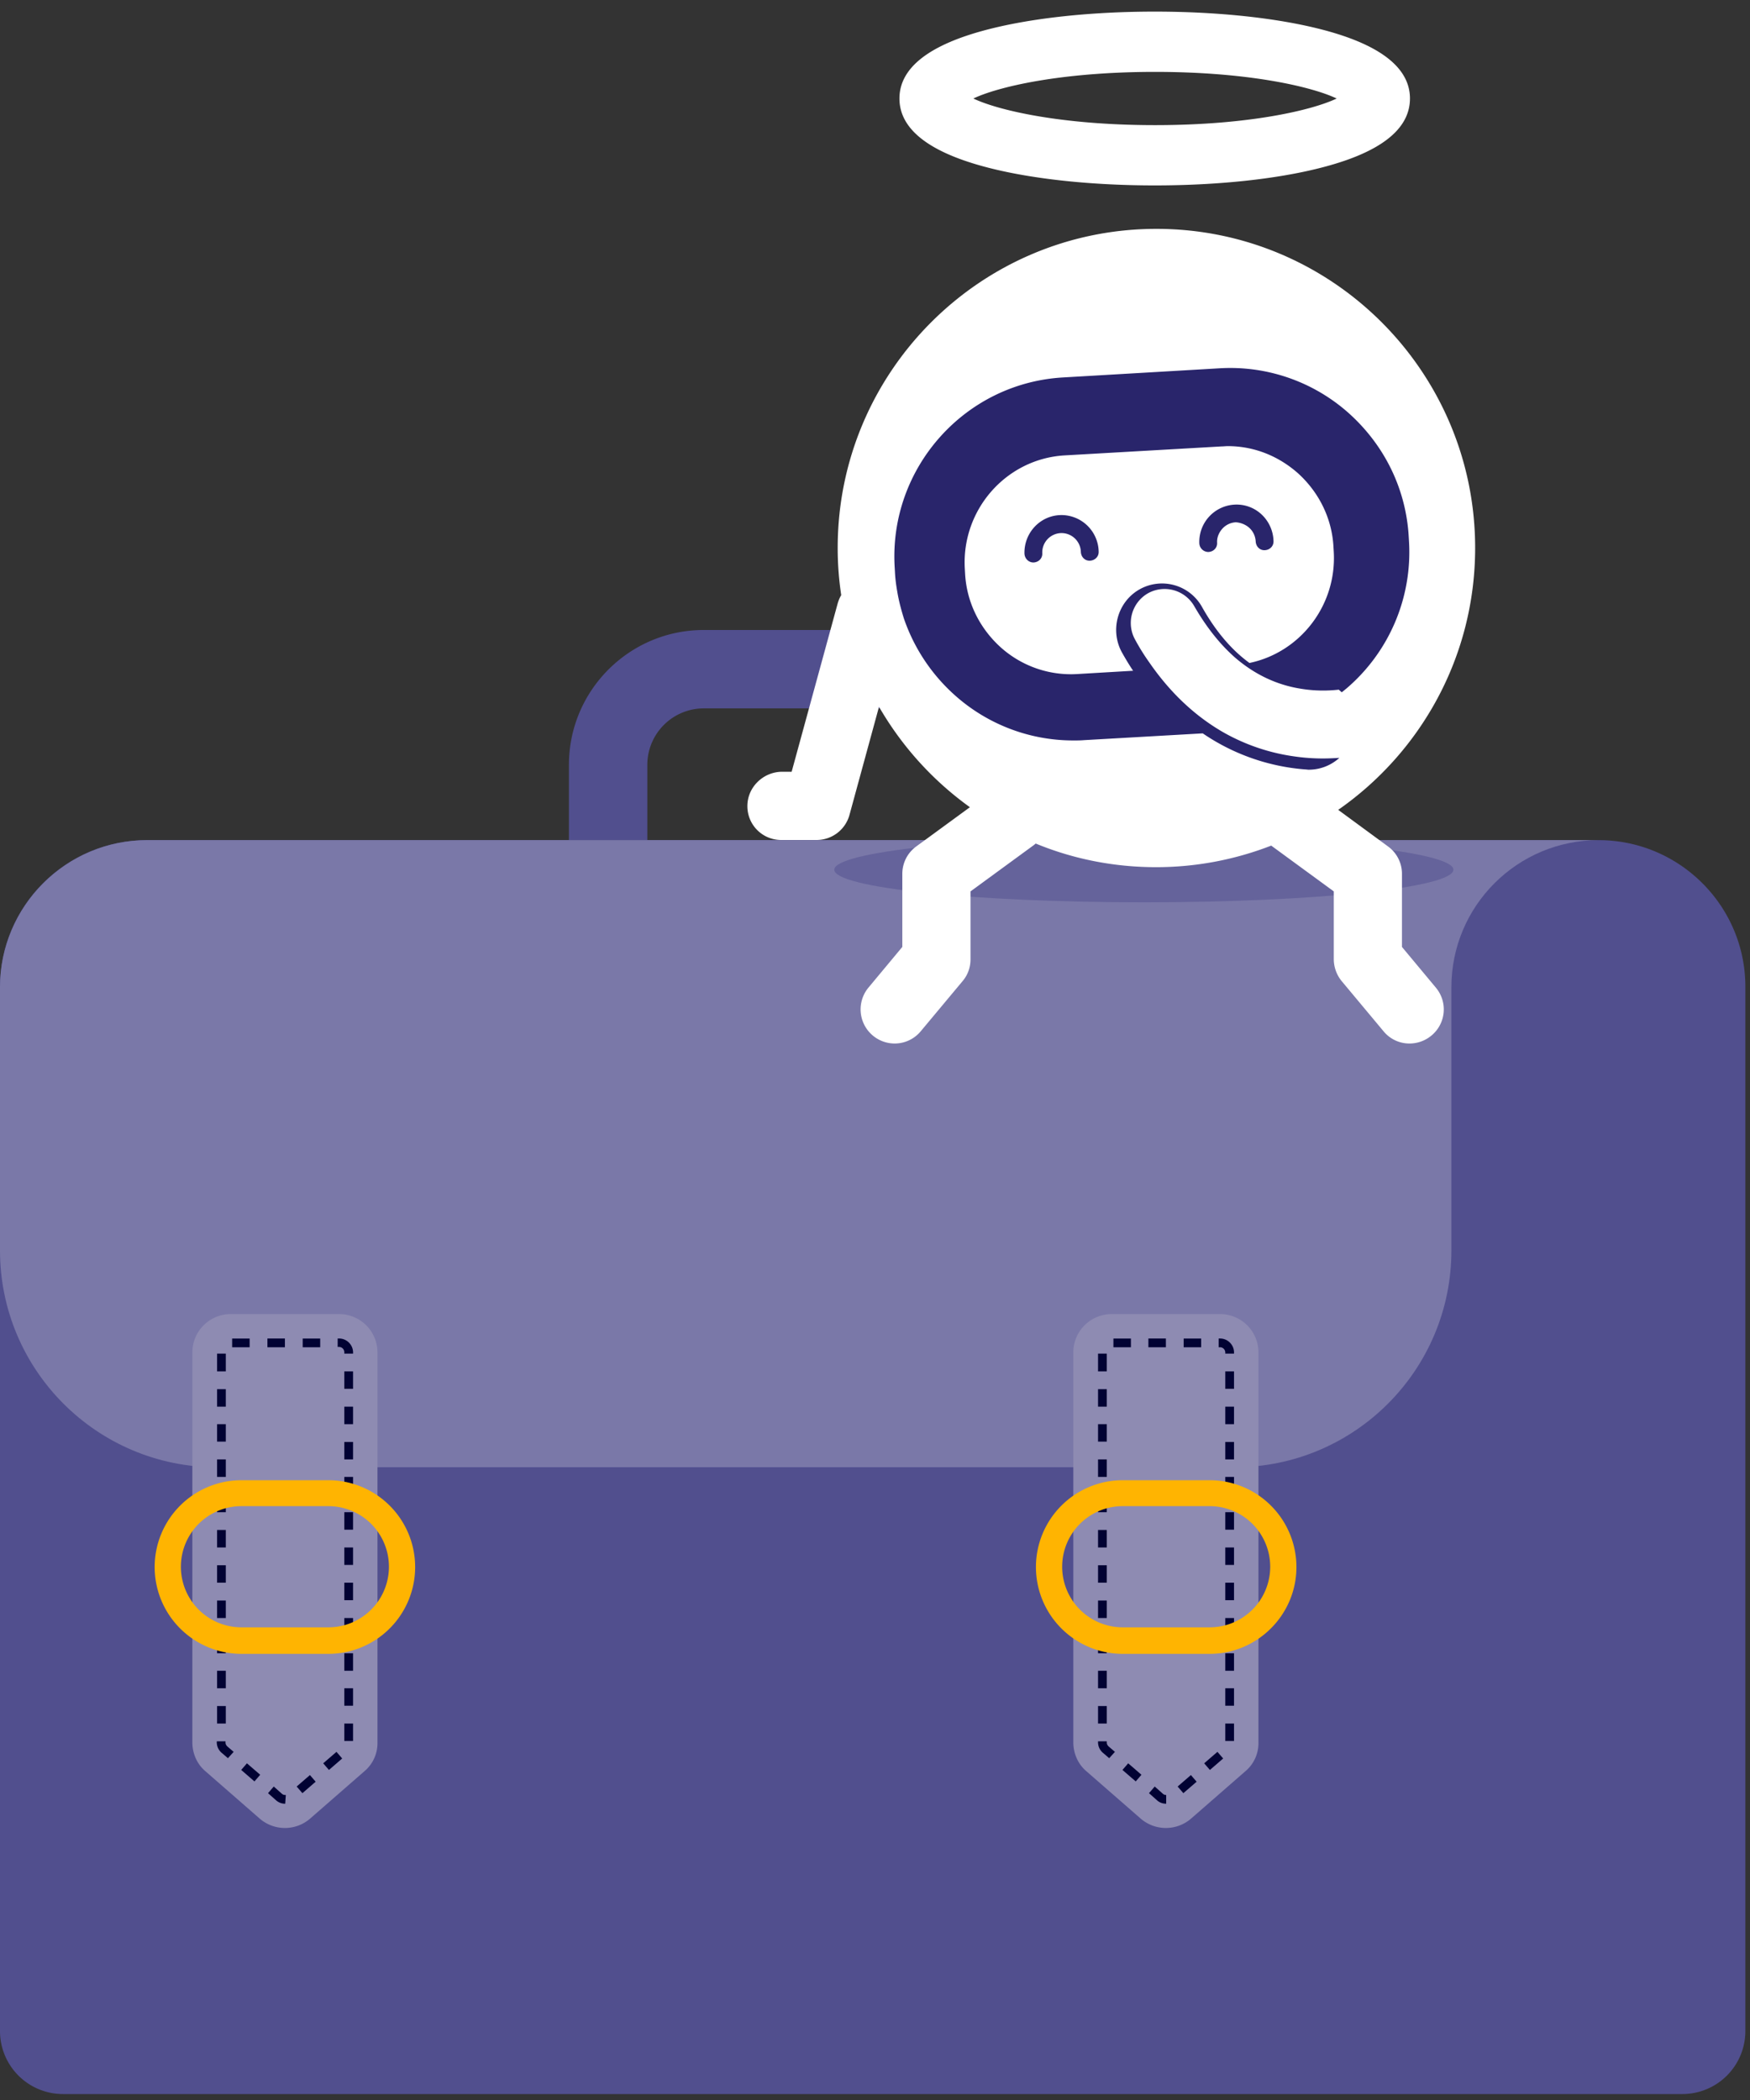<svg xmlns="http://www.w3.org/2000/svg" width="135" height="162" fill="none"><rect width="100%" height="100%" fill="#333333" stroke="none"/><path fill="#514F8E" d="M82.264 67.974h-6.047v-8.978a4.358 4.358 0 00-4.35-4.35H54.286a4.358 4.358 0 00-4.35 4.35v8.978h-6.047v-8.978c0-5.721 4.652-10.396 10.397-10.396h17.583c5.721 0 10.396 4.651 10.396 10.396v8.978z"/><path fill="#514F8E" d="M123.315 64.81H11.35C5.07 64.81 0 69.904 0 76.16v80.52a4.859 4.859 0 004.861 4.861h124.92a4.859 4.859 0 004.861-4.861V76.16c.023-6.256-5.071-11.35-11.327-11.35z"/><path fill="#7A78A8" d="M0 76.16v20.305c0 9.233 7.49 16.723 16.723 16.723h78.52c9.233 0 16.722-7.49 16.722-16.723V76.16c0-6.28 5.094-11.35 11.35-11.35H11.35C5.094 64.81 0 69.904 0 76.16z"/><path fill="#8E8BB2" d="M28.12 136.632l-4.187 3.652a2.973 2.973 0 01-3.908 0l-4.186-3.652c-.652-.558-1-1.372-1-2.233v-30.073a2.957 2.957 0 012.953-2.953h8.373a2.957 2.957 0 012.954 2.953v30.096a2.824 2.824 0 01-1 2.21z"/><path fill="#010233" d="M22.002 139.144a1.04 1.04 0 01-.697-.256l-.628-.558.442-.512.627.558a.35.35 0 00.256.093h.047l-.047.675zm1.326-.814l-.442-.512 1.023-.884.442.512-1.023.884zm-3.698-.907l-1.023-.884.442-.512 1.023.884-.442.512zm5.745-.884l-.442-.512 1.023-.884.442.512-1.023.884zm-7.792-.907l-.488-.419a1.064 1.064 0 01-.372-.791v-.093h.674v.093c0 .117.047.21.14.303l.488.418-.442.489zm9.652-1.326h-.674v-1.349h.674v1.349zm-9.815-1.349h-.674v-1.349h.674v1.349zm9.815-1.372h-.674v-1.349h.674v1.349zm-9.815-1.349h-.674v-1.349h.674v1.349zm9.815-1.349h-.674v-1.349h.674v1.349zm-9.815-1.349h-.674v-1.349h.674v1.349zm9.815-1.372h-.674v-1.349h.674v1.349zm-9.815-1.349h-.674v-1.349h.674v1.349zm9.815-1.373h-.674v-1.349h.674v1.349zm-9.815-1.349h-.674v-1.348h.674v1.348zm9.815-1.372h-.674v-1.349h.674v1.349zm-9.815-1.349h-.674v-1.349h.674v1.349zm9.815-1.372h-.674v-1.349h.674v1.349zm-9.815-1.349h-.674v-1.349h.674v1.349zm9.815-1.372h-.674v-1.349h.674v1.349zm-9.815-1.349h-.674v-1.349h.674v1.349zm9.815-1.349h-.674v-1.349h.674v1.349zm-9.815-1.372h-.674v-1.349h.674v1.349zm9.815-1.349h-.674v-1.349h.674v1.349zm-9.815-1.349h-.674v-1.349h.674v1.349zm9.815-1.373h-.674v-1.349h.674v1.349zm-9.815-1.349h-.674v-1.372h.674v1.372zm9.815-1.372h-.674v-.116a.407.407 0 00-.395-.395h-.117v-.652h.117c.58 0 1.07.489 1.07 1.07v.093zm-2.535-.488h-1.349v-.675h1.35v.675zm-2.721 0H20.63v-.675h1.349v.675zm-2.721 0h-1.35v-.675h1.35v.675z"/><path fill="#FFB401" d="M25.328 127.584H18.63a6.7 6.7 0 01-6.699-6.698 6.7 6.7 0 016.699-6.698h6.698a6.7 6.7 0 016.698 6.698 6.7 6.7 0 01-6.698 6.698zm-6.698-11.396a4.675 4.675 0 000 9.35h6.698a4.675 4.675 0 000-9.35H18.63z"/><path fill="#8E8BB2" d="M96.08 136.632l-4.187 3.652a2.973 2.973 0 01-3.907 0l-4.187-3.652c-.65-.558-1-1.372-1-2.233v-30.073a2.957 2.957 0 012.954-2.953h8.373a2.957 2.957 0 012.954 2.953v30.096a2.824 2.824 0 01-1 2.21z"/><path fill="#010233" d="M89.963 139.144c-.186 0-.465-.047-.698-.256l-.628-.558.442-.512.628.558a.35.35 0 00.256.093v.675zm1.325-.814l-.441-.512 1.023-.884.442.512-1.024.884zm-3.674-.907l-1.024-.884.442-.512 1.023.884-.441.512zm5.721-.884l-.442-.512 1.023-.884.443.512-1.024.884zm-7.768-.907l-.489-.419a1.064 1.064 0 01-.372-.791v-.093h.675v.093c0 .117.046.21.14.303l.488.418-.442.489zm9.629-1.326h-.675v-1.349h.675v1.349zm-9.815-1.349h-.675v-1.349h.675v1.349zm9.815-1.372h-.675v-1.349h.675v1.349zm-9.815-1.349h-.675v-1.349h.675v1.349zm9.815-1.349h-.675v-1.349h.675v1.349zm-9.815-1.349h-.675v-1.349h.675v1.349zm9.815-1.372h-.675v-1.349h.675v1.349zm-9.815-1.349h-.675v-1.349h.675v1.349zm9.815-1.373h-.675v-1.349h.675v1.349zm-9.815-1.349h-.675v-1.348h.675v1.348zm9.815-1.372h-.675v-1.349h.675v1.349zm-9.815-1.349h-.675v-1.349h.675v1.349zm9.815-1.372h-.675v-1.349h.675v1.349zm-9.815-1.349h-.675v-1.349h.675v1.349zm9.815-1.372h-.675v-1.349h.675v1.349zm-9.815-1.349h-.675v-1.349h.675v1.349zm9.815-1.349h-.675v-1.349h.675v1.349zm-9.815-1.372h-.675v-1.349h.675v1.349zm9.815-1.349h-.675v-1.349h.675v1.349zm-9.815-1.349h-.675v-1.349h.675v1.349zm9.815-1.373h-.675v-1.349h.675v1.349zm-9.815-1.349h-.675v-1.372h.675v1.372zm9.815-1.372h-.675v-.093a.407.407 0 00-.395-.395h-.116v-.675h.116c.581 0 1.07.489 1.07 1.07v.093zm-2.535-.488h-1.35v-.675h1.35v.675zm-2.722 0H88.59v-.675h1.35v.675zm-2.698 0h-1.349v-.675h1.35v.675z"/><path fill="#FFB401" d="M93.312 127.584h-6.698a6.7 6.7 0 01-6.699-6.698 6.7 6.7 0 016.699-6.698h6.698a6.7 6.7 0 016.698 6.698c0 3.698-3.023 6.698-6.698 6.698zm-6.698-11.396a4.675 4.675 0 000 9.35h6.698a4.675 4.675 0 000-9.35h-6.698z"/><circle r="20.948" fill="#29256B" transform="matrix(-1 0 0 1 89.496 44.469)"/><path fill="#fff" d="M92.723 46.816a3.534 3.534 0 00-4.831-1.342c-1.695.972-2.29 3.17-1.328 4.882.274.486.55.948.847 1.388L83.06 52a8.107 8.107 0 01-5.885-2.083c-1.626-1.48-2.61-3.494-2.725-5.669l-.023-.393c-.252-4.535 3.183-8.445 7.671-8.723l12.137-.694c.16 0 .32-.023.48-.023 1.993 0 3.894.74 5.428 2.105 1.626 1.481 2.61 3.494 2.725 5.67l.023.392c.229 4.142-2.611 7.752-6.504 8.561-1.397-1.018-2.61-2.452-3.664-4.326zm-10.922-7.08c-1.58.046-2.817 1.388-2.771 2.984.023.37.32.671.687.671h.023c.389-.023.687-.324.664-.717a1.495 1.495 0 011.442-1.55 1.493 1.493 0 011.534 1.457c.023.394.321.695.71.671.39-.023.687-.323.664-.717a2.878 2.878 0 00-2.954-2.8zm14.586.995c.298.277.458.647.481 1.04.023.394.32.695.71.672.39-.023.687-.324.664-.718a2.918 2.918 0 00-.893-2.013 2.814 2.814 0 00-2.06-.786 2.877 2.877 0 00-2.77 2.985.7.7 0 00.685.67h.023c.39-.023.687-.323.664-.717-.023-.393.138-.786.412-1.087a1.499 1.499 0 011.03-.486c.39.023.78.185 1.054.44zm5.513-27.79c-3.458.887-8.014 1.362-12.822 1.362-4.809 0-9.365-.475-12.823-1.362C71.7 11.773 69.386 9.98 69.386 7.6s2.313-4.173 6.87-5.341C79.712 1.372 84.268.896 89.077.896c4.808 0 9.364.476 12.822 1.363 4.556 1.167 6.869 2.962 6.869 5.34 0 2.38-2.29 4.174-6.869 5.342zM89.1 5.546c-7.304 0-12.158 1.167-14.012 2.054 1.854.887 6.708 2.054 14.013 2.054 7.304 0 12.158-1.167 14.012-2.054-1.854-.887-6.708-2.054-14.012-2.054z"/><path fill="#514F8E" fill-opacity=".49" d="M88.24 69.607c-13.19 0-23.881-1.126-23.881-2.514s10.692-2.514 23.88-2.514c13.19 0 23.882 1.126 23.882 2.514s-10.692 2.514-23.881 2.514z"/><path fill="#fff" d="M60.342 59.536h.728l3.552-12.988c.068-.228.16-.456.273-.638a24.118 24.118 0 01-.273-3.646c0-13.58 11.019-24.609 24.587-24.609 13.569 0 24.588 11.029 24.588 24.61 0 8.385-4.189 15.767-10.564 20.21l3.848 2.826a2.603 2.603 0 011.07 2.12v5.628l2.618 3.144a2.613 2.613 0 01-.342 3.692 2.651 2.651 0 01-1.684.615 2.58 2.58 0 01-2.004-.934l-3.233-3.874a2.692 2.692 0 01-.614-1.686v-5.241l-4.827-3.532a24.499 24.499 0 01-8.879 1.663c-3.278 0-6.42-.638-9.288-1.823-.046.046-.091.069-.137.114l-4.894 3.578v5.24c0 .616-.205 1.208-.615 1.687l-3.233 3.874a2.613 2.613 0 01-2.003.934 2.633 2.633 0 01-2.026-4.307l2.617-3.144V67.42c0-.843.388-1.617 1.07-2.119l4.144-3.03a24.821 24.821 0 01-7.012-7.748l-2.277 8.34a2.63 2.63 0 01-2.527 1.937h-2.732a2.605 2.605 0 01-2.618-2.62c0-1.459 1.23-2.644 2.687-2.644zm13.295-5.924a13.695 13.695 0 009.175 3.509c.273 0 .546 0 .797-.023l9.175-.524a16.233 16.233 0 007.877 2.78c.091 0 .204.023.296.023.91 0 1.73-.342 2.367-.912-.387.023-.819.046-1.275.046-.683 0-1.434-.046-2.208-.16a15.361 15.361 0 01-5.487-1.868c-1.935-1.116-3.915-2.803-5.691-5.378a16.41 16.41 0 01-1.093-1.754 2.642 2.642 0 01.979-3.578 2.638 2.638 0 013.574.98c.934 1.618 1.98 2.94 3.142 3.965 1.502 1.299 3.21 2.12 5.1 2.415 1.115.183 2.117.16 2.914.069.068.068.159.137.227.205.114-.091.251-.205.365-.296a13.833 13.833 0 004.826-11.302l-.023-.388c-.205-3.668-1.844-7.04-4.599-9.524a13.73 13.73 0 00-9.971-3.487l-12.089.707c-7.604.432-13.432 6.995-13 14.606l.023.387c.023.524.091 1.025.183 1.55.113.683.295 1.367.5 2.028a14.015 14.015 0 003.916 5.924z"/></svg>